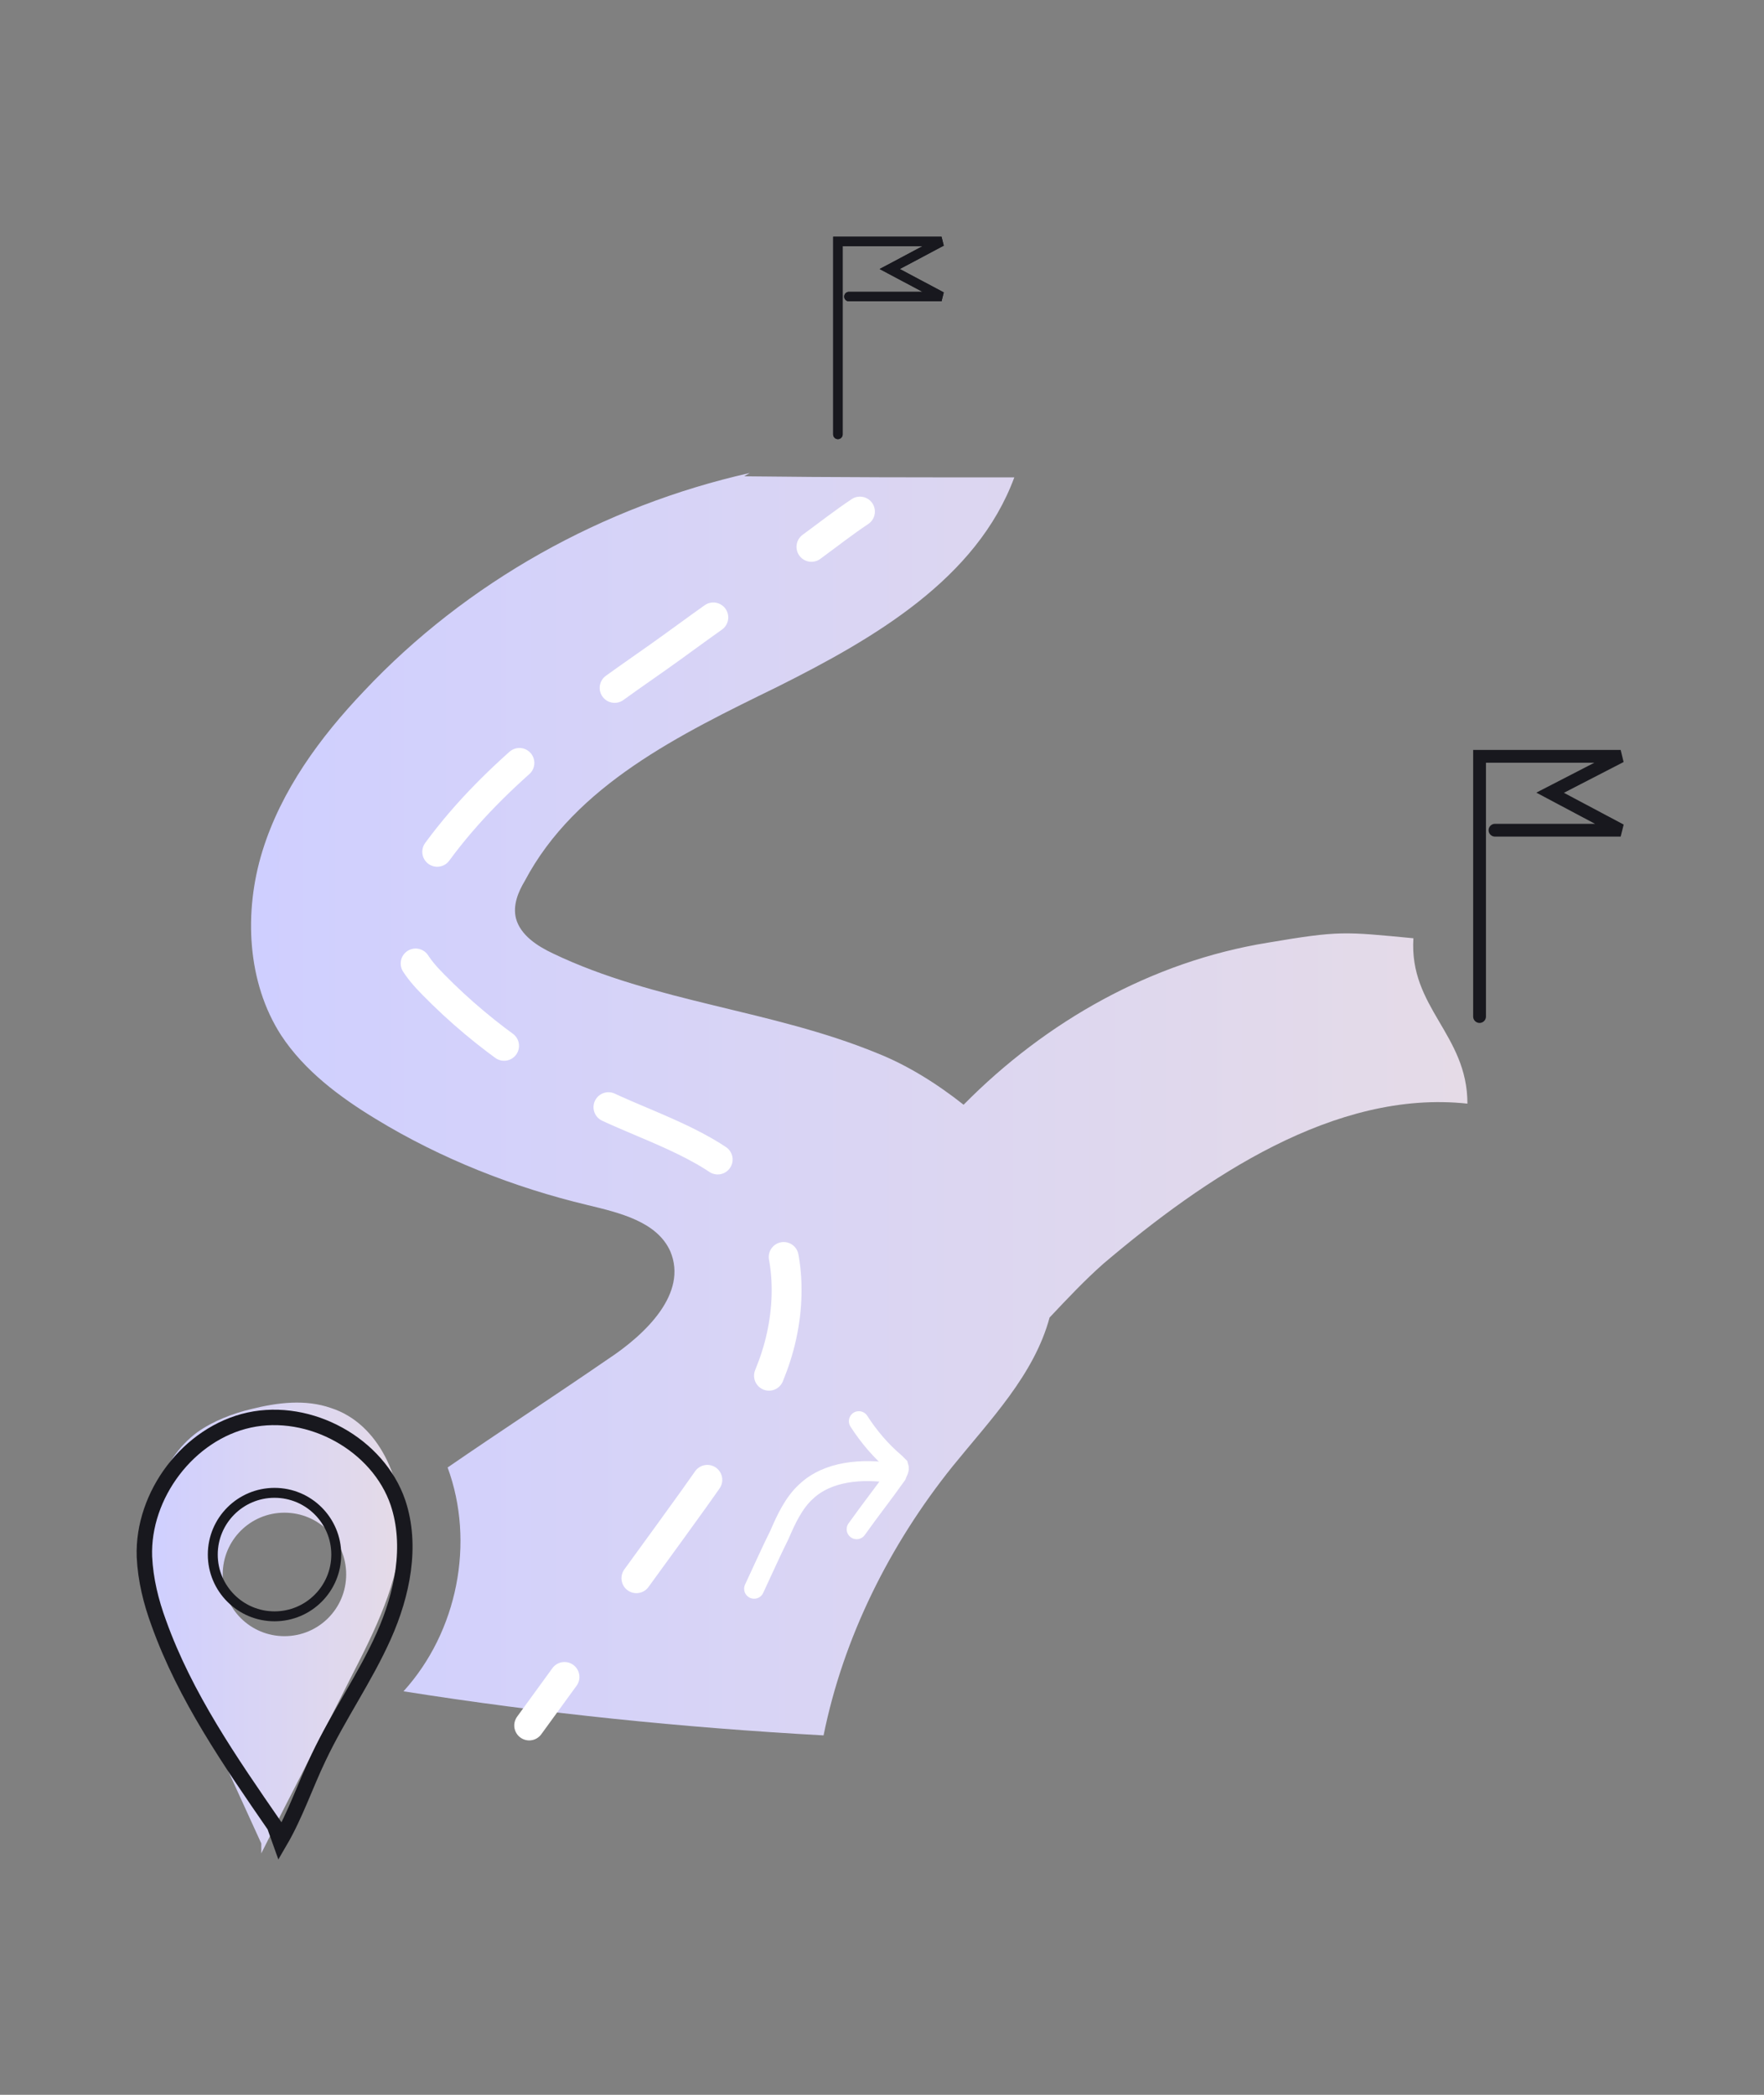 <?xml version="1.0" encoding="utf-8"?>
<!-- Generator: Adobe Illustrator 27.4.1, SVG Export Plug-In . SVG Version: 6.00 Build 0)  -->
<svg version="1.1" id="Layer_1" xmlns="http://www.w3.org/2000/svg" xmlns:xlink="http://www.w3.org/1999/xlink" x="0px" y="0px"
	 viewBox="0 0 160 190" style="enable-background:new 0 0 160 190;" xml:space="preserve">
<rect x="0" y="0" width="160" height="190" fill="#808080" stroke="none"/>
<style type="text/css">
	.st0{fill:url(#SVGID_1_);}
	.st1{fill:url(#SVGID_00000109008629123873566020000010950476104403513770_);}
	.st2{fill:none;stroke:#18181E;stroke-width:0.86;stroke-linecap:round;}
	.st3{fill:none;stroke:#FFFFFF;stroke-width:2.71;stroke-linecap:round;}
	.st4{fill:none;stroke:#FFFFFF;stroke-width:2.71;stroke-linecap:round;stroke-dasharray:0,0,11,11;}
	.st5{fill:none;stroke:#18181E;stroke-width:1.4;stroke-linecap:round;}
	.st6{fill:none;stroke:#18181E;stroke-width:0.9;stroke-linecap:round;}
	.st7{fill:none;stroke:#FFFFFF;stroke-width:1.81;stroke-linecap:round;}
	.st8{fill:none;stroke:#18181E;stroke-width:1.16;stroke-linecap:round;}
</style>
<linearGradient id="SVGID_1_" gradientUnits="userSpaceOnUse" x1="22.842" y1="90.07" x2="133.38" y2="90.07" gradientTransform="matrix(1 0 0 -1 0 190)">
	<stop  offset="0" style="stop-color:#CFCFFF"/>
	<stop  offset="1" style="stop-color:#E5DBE7"/>
</linearGradient>
<path class="st0" d="M115,85.5c-10.5,1.7-20.1,7.1-27.6,14.7c-2.4-1.9-5.1-3.6-7.9-4.7c-9.5-3.9-20.1-4.6-29.3-9
	c-1.5-0.7-3-1.7-3.4-3.2c-0.3-1.2,0.2-2.4,0.8-3.4c4.6-8.7,14.1-13.3,22.9-17.6c8.8-4.4,18.1-9.8,21.5-19c-8.2,0-16.3,0-24.5-0.1
	l0.5-0.3c-13.3,3-25.7,9.9-35,19.8c-4,4.2-7.5,9-9.2,14.5c-1.7,5.5-1.4,11.9,1.7,16.7c2.1,3.2,5.3,5.6,8.6,7.6
	c5.9,3.6,12.5,6.2,19.2,7.8c2.9,0.7,6.3,1.5,7.5,4.2c1.6,3.8-2.2,7.5-5.7,9.8c-4.8,3.3-9.7,6.5-14.5,9.8c2.5,6.8,0.9,14.9-4,20.3
	c12.6,2,25.4,3.3,38.1,4c1.8-8.9,6-17.3,11.7-24.4c3.4-4.2,7.4-8.3,8.8-13.5c1.6-1.7,3.2-3.4,4.9-4.9c9.2-7.8,21-15.8,33-14.5
	c0-6.3-5.3-8.7-4.9-15C121.9,84.5,121.5,84.4,115,85.5L115,85.5z"/>
<linearGradient id="SVGID_00000160174406164927779410000000213766205532080311_" gradientUnits="userSpaceOnUse" x1="13.529" y1="42.342" x2="36.582" y2="42.342" gradientTransform="matrix(1 0 0 -1 0 190)">
	<stop  offset="0" style="stop-color:#CFCFFF"/>
	<stop  offset="1" style="stop-color:#E5DBE7"/>
</linearGradient>
<path style="fill:url(#SVGID_00000160174406164927779410000000213766205532080311_);" d="M30,127.7c-2.3-0.8-4.8-0.5-7.2,0.1
	c-1.7,0.4-3.5,1.1-4.9,2.1c-3.4,2.5-4.7,7.2-4.4,11.4c0.4,4.2,2.2,8.2,3.9,12.1c2.1,4.6,4.2,9.2,6.3,13.8l0,0.9
	c2.7-5.4,5.5-10.7,8.2-16.1c2.1-4.1,4.3-8.5,4.5-13.1S34.4,129.1,30,127.7L30,127.7z M25.8,148.4c-3.1,0-5.6-2.5-5.6-5.6
	s2.5-5.6,5.6-5.6s5.6,2.5,5.6,5.6S28.9,148.4,25.8,148.4z"/>
<polyline class="st2" points="76,39.4 76,28 76,21.9 85.4,21.9 80.7,24.4 85.4,26.9 77,26.9 "/>
<g>
	<path class="st3" d="M78,46.4c-1.5,1-2.9,2.1-4.4,3.2"/>
	<path class="st4" d="M64.7,56c-1.7,1.2-3.3,2.4-5,3.6C52.4,64.7,45,70,39.7,77.2c-2.1,2.8-3.9,6.5-2.3,9.7c0.5,0.9,1.2,1.7,1.9,2.4
		c4.7,4.8,10.4,8.7,16.5,11.4c4.7,2.1,10,3.8,13,7.9c3,4,3.1,9.7,1.6,14.4s-4.6,8.9-7.5,13c-2.8,3.9-5.6,7.7-8.4,11.6"/>
	<path class="st3" d="M51.2,152.1c-1.1,1.5-2.1,2.9-3.2,4.4"/>
</g>
<polyline class="st2" points="76,39.4 76,28 76,21.9 85.4,21.9 80.7,24.4 85.4,26.9 77,26.9 "/>
<path class="st5" d="M24.9,165.6c-4-5.8-8.1-11.7-10.5-18.4c-0.7-1.9-1.2-3.9-1.3-6c-0.2-5.6,4-11.2,9.5-12.4s11.7,2.2,13.5,7.5
	c1.3,3.9,0.4,8.3-1.3,12.1s-4.1,7.2-5.9,11c-1.2,2.5-2.1,5.2-3.5,7.6L24.9,165.6L24.9,165.6z"/>
<circle class="st6" cx="24.9" cy="141" r="5.6"/>
<g>
	<path class="st7" d="M77.9,128.9c0.9,1.4,2,2.7,3.3,3.8c0.1,0.1,0.2,0.2,0.3,0.3c0.1,0.3-0.1,0.5-0.2,0.8c-1.5,2.1-2.1,2.8-3.6,4.9
		"/>
	<path class="st7" d="M80.9,133.6c-2.7-0.4-5.8-0.2-7.8,1.7c-1.1,1-1.8,2.5-2.4,3.9c-0.8,1.6-1.5,3.2-2.3,4.9"/>
</g>
<polyline class="st8" points="134.2,92.2 134.2,76.8 134.2,68.6 147,68.6 140.6,71.9 147,75.3 135.6,75.3 "/>
</svg>
